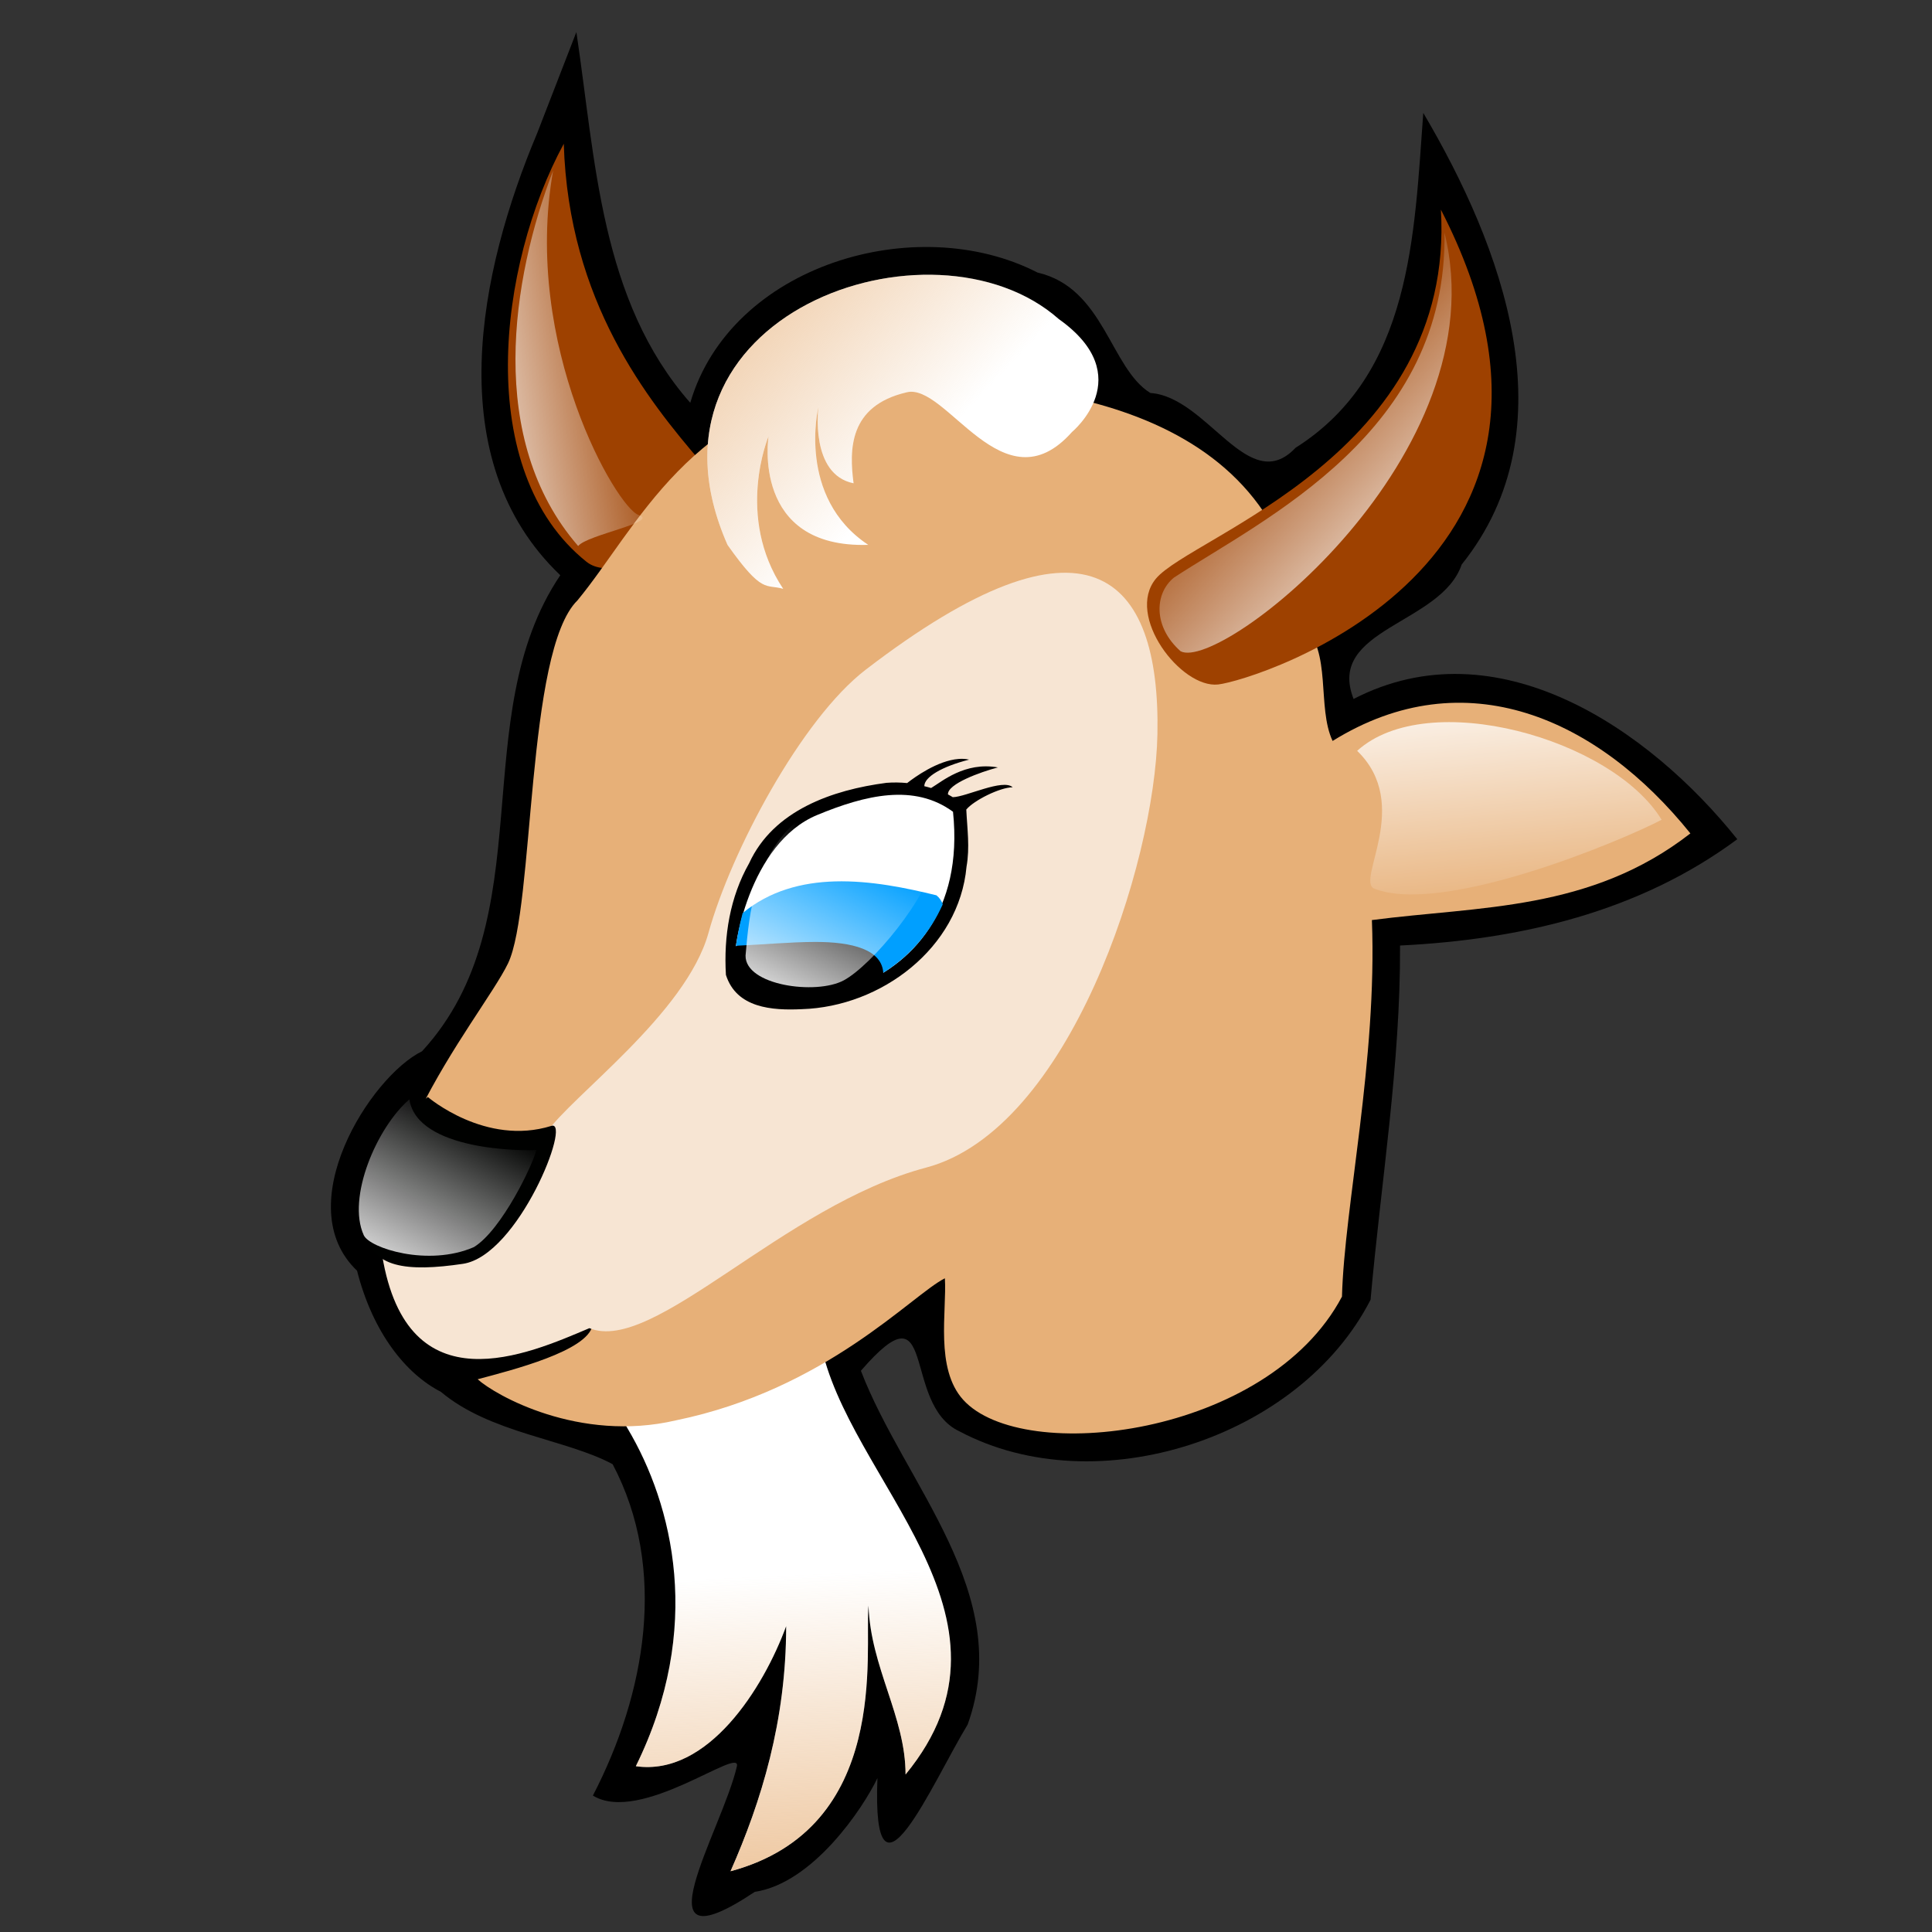 <?xml version="1.0" encoding="UTF-8" standalone="no"?>
<!-- Created with Inkscape (http://www.inkscape.org/) -->
<svg
   xmlns:dc="http://purl.org/dc/elements/1.1/"
   xmlns:cc="http://web.resource.org/cc/"
   xmlns:rdf="http://www.w3.org/1999/02/22-rdf-syntax-ns#"
   xmlns:svg="http://www.w3.org/2000/svg"
   xmlns="http://www.w3.org/2000/svg"
   xmlns:xlink="http://www.w3.org/1999/xlink"
   xmlns:sodipodi="http://inkscape.sourceforge.net/DTD/sodipodi-0.dtd"
   xmlns:inkscape="http://www.inkscape.org/namespaces/inkscape"
   width="128px"
   height="128px"
   id="svg2"
   sodipodi:version="0.32"
   inkscape:version="0.41+cvs"
   sodipodi:docbase="/home/nicu/Desktop"
   sodipodi:docname="goat.svg"
   inkscape:export-filename="/home/nicu/Desktop/goat.png"
   inkscape:export-xdpi="90.000000"
   inkscape:export-ydpi="90.000000">
  <rect width="100%" height="100%" fill="#333333" stroke="none"/>
  <defs
     id="defs3">
    <linearGradient
       inkscape:collect="always"
       id="linearGradient13173">
      <stop
         style="stop-color:#e7b078;stop-opacity:1;"
         offset="0"
         id="stop13175" />
      <stop
         style="stop-color:#e7b078;stop-opacity:0;"
         offset="1"
         id="stop13177" />
    </linearGradient>
    <linearGradient
       inkscape:collect="always"
       id="linearGradient7792">
      <stop
         style="stop-color:#ffffff;stop-opacity:1;"
         offset="0"
         id="stop7794" />
      <stop
         style="stop-color:#ffffff;stop-opacity:0;"
         offset="1"
         id="stop7796" />
    </linearGradient>
    <linearGradient
       inkscape:collect="always"
       xlink:href="#linearGradient7792"
       id="linearGradient13218"
       gradientUnits="userSpaceOnUse"
       x1="407.501"
       y1="245.976"
       x2="400.896"
       y2="164.131"
       gradientTransform="matrix(0.171,0,0,0.171,8.922,-25.446)" />
    <linearGradient
       inkscape:collect="always"
       xlink:href="#linearGradient7792"
       id="linearGradient13221"
       gradientUnits="userSpaceOnUse"
       x1="571.827"
       y1="350.698"
       x2="485.499"
       y2="270.172"
       gradientTransform="matrix(0.171,0,0,0.171,8.922,-25.446)" />
    <linearGradient
       inkscape:collect="always"
       xlink:href="#linearGradient7792"
       id="linearGradient13224"
       gradientUnits="userSpaceOnUse"
       x1="156.978"
       y1="302.475"
       x2="246.78"
       y2="287.273"
       gradientTransform="matrix(0.171,0,0,0.171,8.922,-25.446)" />
    <linearGradient
       inkscape:collect="always"
       xlink:href="#linearGradient7792"
       id="linearGradient13227"
       gradientUnits="userSpaceOnUse"
       x1="367.35"
       y1="360.532"
       x2="416.92"
       y2="260.59"
       gradientTransform="matrix(0.171,0,0,0.171,8.922,-25.446)" />
    <linearGradient
       inkscape:collect="always"
       xlink:href="#linearGradient7792"
       id="linearGradient13230"
       gradientUnits="userSpaceOnUse"
       x1="128.742"
       y1="641.769"
       x2="168.338"
       y2="567.041"
       gradientTransform="matrix(0.171,0,0,0.171,8.922,-25.446)" />
    <linearGradient
       inkscape:collect="always"
       xlink:href="#linearGradient7792"
       id="linearGradient13233"
       gradientUnits="userSpaceOnUse"
       x1="290.786"
       y1="530.49"
       x2="324.901"
       y2="460.636"
       gradientTransform="matrix(0.171,0,0,0.171,8.922,-25.446)" />
    <linearGradient
       inkscape:collect="always"
       xlink:href="#linearGradient13173"
       id="linearGradient13246"
       gradientUnits="userSpaceOnUse"
       x1="305"
       y1="933.362"
       x2="297.38"
       y2="757.362"
       gradientTransform="matrix(0.171,0,0,0.171,8.922,-25.446)" />
    <linearGradient
       inkscape:collect="always"
       xlink:href="#linearGradient7792"
       id="linearGradient14017"
       x1="45.536"
       y1="48.356"
       x2="32.411"
       y2="27.909"
       gradientUnits="userSpaceOnUse" />
    <linearGradient
       inkscape:collect="always"
       xlink:href="#linearGradient13173"
       id="linearGradient14042"
       gradientUnits="userSpaceOnUse"
       gradientTransform="matrix(0.171,0,0,0.171,8.922,-25.446)"
       x1="305"
       y1="933.362"
       x2="297.38"
       y2="757.362" />
    <linearGradient
       inkscape:collect="always"
       xlink:href="#linearGradient7792"
       id="linearGradient14044"
       gradientUnits="userSpaceOnUse"
       gradientTransform="matrix(0.171,0,0,0.171,8.922,-25.446)"
       x1="290.786"
       y1="530.49"
       x2="324.901"
       y2="460.636" />
    <linearGradient
       inkscape:collect="always"
       xlink:href="#linearGradient7792"
       id="linearGradient14046"
       gradientUnits="userSpaceOnUse"
       gradientTransform="matrix(0.171,0,0,0.171,8.922,-25.446)"
       x1="128.742"
       y1="641.769"
       x2="168.338"
       y2="567.041" />
    <linearGradient
       inkscape:collect="always"
       xlink:href="#linearGradient7792"
       id="linearGradient14048"
       gradientUnits="userSpaceOnUse"
       gradientTransform="matrix(0.171,0,0,0.171,8.922,-25.446)"
       x1="367.35"
       y1="360.532"
       x2="416.92"
       y2="260.59" />
    <linearGradient
       inkscape:collect="always"
       xlink:href="#linearGradient7792"
       id="linearGradient14050"
       gradientUnits="userSpaceOnUse"
       gradientTransform="matrix(0.171,0,0,0.171,8.922,-25.446)"
       x1="156.978"
       y1="302.475"
       x2="246.78"
       y2="287.273" />
    <linearGradient
       inkscape:collect="always"
       xlink:href="#linearGradient7792"
       id="linearGradient14052"
       gradientUnits="userSpaceOnUse"
       gradientTransform="matrix(0.171,0,0,0.171,8.922,-25.446)"
       x1="571.827"
       y1="350.698"
       x2="485.499"
       y2="270.172" />
    <linearGradient
       inkscape:collect="always"
       xlink:href="#linearGradient7792"
       id="linearGradient14054"
       gradientUnits="userSpaceOnUse"
       gradientTransform="matrix(0.171,0,0,0.171,8.922,-25.446)"
       x1="407.501"
       y1="245.976"
       x2="400.896"
       y2="164.131" />
    <linearGradient
       inkscape:collect="always"
       xlink:href="#linearGradient7792"
       id="linearGradient14056"
       gradientUnits="userSpaceOnUse"
       x1="45.536"
       y1="48.356"
       x2="32.411"
       y2="27.909" />
    <linearGradient
       y2="57.799"
       x2="105.369"
       y1="40.249"
       x1="103.694"
       gradientUnits="userSpaceOnUse"
       id="linearGradient1342"
       xlink:href="#linearGradient7792"
       inkscape:collect="always" />
    <linearGradient
       y2="270.172"
       x2="485.499"
       y1="350.698"
       x1="571.827"
       gradientTransform="matrix(0.171,0,0,0.171,3.922,-25.446)"
       gradientUnits="userSpaceOnUse"
       id="linearGradient1351"
       xlink:href="#linearGradient7792"
       inkscape:collect="always" />
    <linearGradient
       y2="287.273"
       x2="246.78"
       y1="302.475"
       x1="156.978"
       gradientTransform="matrix(0.171,0,0,0.171,3.922,-25.446)"
       gradientUnits="userSpaceOnUse"
       id="linearGradient1354"
       xlink:href="#linearGradient7792"
       inkscape:collect="always" />
    <linearGradient
       y2="567.041"
       x2="168.338"
       y1="641.769"
       x1="128.742"
       gradientTransform="matrix(0.171,0,0,0.171,3.922,-25.446)"
       gradientUnits="userSpaceOnUse"
       id="linearGradient1360"
       xlink:href="#linearGradient7792"
       inkscape:collect="always" />
    <linearGradient
       y2="460.636"
       x2="324.901"
       y1="530.49"
       x1="290.786"
       gradientTransform="matrix(0.171,0,0,0.171,3.922,-25.446)"
       gradientUnits="userSpaceOnUse"
       id="linearGradient1363"
       xlink:href="#linearGradient7792"
       inkscape:collect="always" />
    <linearGradient
       y2="757.362"
       x2="297.38"
       y1="933.362"
       x1="305"
       gradientTransform="matrix(0.171,0,0,0.171,3.922,-25.446)"
       gradientUnits="userSpaceOnUse"
       id="linearGradient1376"
       xlink:href="#linearGradient13173"
       inkscape:collect="always" />
    <linearGradient
       gradientUnits="userSpaceOnUse"
       y2="18.462"
       x2="71.385"
       y1="-9.0476794e-07"
       x1="51.897"
       id="linearGradient3240"
       xlink:href="#linearGradient13173"
       inkscape:collect="always" />
    <linearGradient
       y2="757.362"
       x2="297.38"
       y1="933.362"
       x1="305"
       gradientTransform="matrix(0.171,0,0,0.171,3.922,-25.446)"
       gradientUnits="userSpaceOnUse"
       id="linearGradient3263"
       xlink:href="#linearGradient13173"
       inkscape:collect="always" />
    <linearGradient
       y2="460.636"
       x2="324.901"
       y1="530.49"
       x1="290.786"
       gradientTransform="matrix(0.171,0,0,0.171,3.922,-25.446)"
       gradientUnits="userSpaceOnUse"
       id="linearGradient3265"
       xlink:href="#linearGradient7792"
       inkscape:collect="always" />
    <linearGradient
       y2="567.041"
       x2="168.338"
       y1="641.769"
       x1="128.742"
       gradientTransform="matrix(0.171,0,0,0.171,3.922,-25.446)"
       gradientUnits="userSpaceOnUse"
       id="linearGradient3267"
       xlink:href="#linearGradient7792"
       inkscape:collect="always" />
    <linearGradient
       y2="287.273"
       x2="246.78"
       y1="302.475"
       x1="156.978"
       gradientTransform="matrix(0.171,0,0,0.171,3.922,-25.446)"
       gradientUnits="userSpaceOnUse"
       id="linearGradient3269"
       xlink:href="#linearGradient7792"
       inkscape:collect="always" />
    <linearGradient
       y2="270.172"
       x2="485.499"
       y1="350.698"
       x1="571.827"
       gradientTransform="matrix(0.171,0,0,0.171,3.922,-25.446)"
       gradientUnits="userSpaceOnUse"
       id="linearGradient3271"
       xlink:href="#linearGradient7792"
       inkscape:collect="always" />
    <linearGradient
       y2="57.799"
       x2="105.369"
       y1="40.249"
       x1="103.694"
       gradientUnits="userSpaceOnUse"
       id="linearGradient3273"
       xlink:href="#linearGradient7792"
       inkscape:collect="always" />
    <linearGradient
       y2="18.462"
       x2="71.385"
       y1="-9.0476794e-07"
       x1="51.897"
       gradientUnits="userSpaceOnUse"
       id="linearGradient3275"
       xlink:href="#linearGradient13173"
       inkscape:collect="always" />
  </defs>
  <sodipodi:namedview
     id="base"
     pagecolor="#ffffff"
     bordercolor="#666666"
     borderopacity="1.0"
     inkscape:pageopacity="0.0"
     inkscape:pageshadow="2"
     inkscape:zoom="1.0000000"
     inkscape:cx="64.000000"
     inkscape:cy="64.000000"
     inkscape:document-units="px"
     inkscape:current-layer="layer1"
     inkscape:window-width="1152"
     inkscape:window-height="791"
     inkscape:window-x="0"
     inkscape:window-y="24"
     showguides="true"
     inkscape:guide-bbox="true" />
  <g
     inkscape:label="Layer 1"
     inkscape:groupmode="layer"
     id="layer1">
    <g
       transform="matrix(0.947,0,0,0.947,0.217,5.794)"
       id="g3242">
      <path
         style="fill:#000000;fill-opacity:1;fill-rule:evenodd;stroke:none;stroke-width:1px;stroke-linecap:butt;stroke-linejoin:miter;stroke-opacity:1"
         d="M 37.344,3.219 C 33.301,12.834 30.502,26.047 38.969,34.125 C 32.264,44.078 37.838,58.124 29.299,67.428 C 25.673,69.199 19.966,78.234 24.75,82.781 C 25.851,87.11 28.158,89.996 30.616,91.255 C 34.05,94.153 39.356,94.558 42.631,96.317 C 46.509,103.655 44.927,112.415 41.25,119.5 C 44.56,121.544 51.598,116.009 51.327,117.444 C 50.308,121.93 44.08,131.898 52.577,126.236 C 56.639,125.627 60.134,120.415 61.156,118.281 C 60.763,128.562 64.987,118.615 67.469,114.531 C 70.774,105.356 63.06,97.752 60,89.781 C 65.429,83.505 62.793,92.099 66.896,94.021 C 76.527,99.12 90.719,94.477 95.656,84.812 C 96.388,76.557 97.757,68.337 97.719,60.031 C 106.136,59.619 114.442,57.69 121.312,52.594 C 115.12,44.845 104.507,37.597 94.469,42.781 C 92.524,37.855 100.609,37.57 102.031,33.375 C 109.695,23.824 104.823,11.067 99.344,1.781 C 98.711,10.296 98.544,20.067 90.408,25.21 C 87.132,28.685 84.271,21.65 80.25,21.375 C 77.445,19.645 77.021,14.023 72.357,12.95 C 63.858,8.584 50.881,12.43 48.062,22.062 C 41.758,14.89 41.441,5.086 40.094,-3.875 C 39.177,-1.51 38.26,0.854 37.344,3.219 z "
         id="path2437" />
      <path
         sodipodi:nodetypes="cssc"
         id="path2144"
         d="M 39.213,3.94 C 39.549,14.983 45.071,21.849 48.864,26.267 C 51.417,29.24 43.518,35.357 40.798,33.181 C 32.875,26.843 34.604,12.438 39.213,3.94 z "
         style="fill:#9e4100;fill-opacity:1;fill-rule:evenodd;stroke:none;stroke-width:1px;stroke-linecap:butt;stroke-linejoin:miter;stroke-opacity:1" />
      <path
         sodipodi:nodetypes="ccccccsc"
         id="path2158"
         d="M 57.165,87.752 C 58.99,97.403 72.248,106.932 63.125,118.024 C 63.125,113.99 60.676,110.533 60.532,106.212 C 60.244,109.381 62.116,121.769 50.881,124.794 C 53.042,119.896 54.77,114.278 54.77,107.652 C 53.186,111.974 49.296,118.168 44.255,117.447 C 49.008,107.796 46.848,99.154 43.679,93.824 C 40.51,88.494 52.268,92.65 57.165,87.752 z "
         style="fill:#ffffff;fill-opacity:1;fill-rule:evenodd;stroke:none;stroke-width:1px;stroke-linecap:butt;stroke-linejoin:miter;stroke-opacity:1" />
      <path
         style="fill:url(#linearGradient3263);fill-opacity:1;fill-rule:evenodd;stroke:none;stroke-width:1px;stroke-linecap:butt;stroke-linejoin:miter;stroke-opacity:1"
         d="M 57.165,87.752 C 58.99,97.403 72.248,106.932 63.125,118.024 C 63.125,113.99 60.676,110.533 60.532,106.212 C 60.244,109.381 62.116,121.769 50.881,124.794 C 53.042,119.896 54.77,114.278 54.77,107.652 C 53.186,111.974 49.296,118.168 44.255,117.447 C 49.008,107.796 46.848,99.154 43.679,93.824 C 40.51,88.494 52.268,92.65 57.165,87.752 z "
         id="path13171"
         sodipodi:nodetypes="ccccccsc" />
      <path
         id="path2154"
         d="M 59.859,20.691 C 48.06,22.045 44.364,30.808 40.171,35.885 C 36.543,39.433 37.185,57.392 35.312,61.281 C 33.44,65.17 23.081,76.951 27.844,85.75 C 30.792,91.196 37.618,88.295 41.219,86.625 C 40.851,88.402 35.632,89.724 33.188,90.375 C 34.406,91.483 40.292,94.834 47.062,93.25 C 57.578,91.089 63.57,84.465 65.875,83.312 C 66.019,85.617 65.172,89.622 67.156,91.812 C 71.334,96.422 88.471,94.389 93.656,84.594 C 93.822,78.288 96.129,68.029 95.75,58.25 C 103.305,57.265 111.033,57.63 118.031,52.188 C 111.564,44.146 102.281,39.962 93,45.719 C 91.885,43.346 92.966,39.45 90.93,37.578 C 89.22,22.01 72.345,20.144 59.859,20.691 z "
         style="fill:#e7b078;fill-opacity:1;fill-rule:evenodd;stroke:none;stroke-width:1px;stroke-linecap:butt;stroke-linejoin:miter;stroke-opacity:1"
         sodipodi:nodetypes="ccssccccscccccc" />
      <path
         sodipodi:nodetypes="cssssscc"
         id="path8568"
         d="M 26.51,81.728 C 26.51,81.728 36.294,75.688 37.985,73.152 C 39.676,70.615 47.769,64.817 49.339,59.14 C 50.91,53.463 55.829,44.196 60.331,40.738 C 75.825,28.837 80.962,34.023 80.745,45.249 C 80.57,54.307 74.585,72.91 64.559,75.568 C 54.533,78.225 45.517,88.648 41.005,86.801 C 36.721,88.615 28.281,92.402 26.51,81.728 z "
         style="opacity:1;fill:#f7e5d3;fill-opacity:1;fill-rule:evenodd;stroke:none;stroke-width:1px;stroke-linecap:butt;stroke-linejoin:miter;stroke-opacity:1" />
      <path
         sodipodi:nodetypes="cssc"
         id="path2142"
         d="M 100.577,8.549 C 113.397,33.469 87.585,41.48 84.992,41.768 C 82.399,42.056 78.482,36.954 80.643,34.361 C 83.134,31.371 101.585,25.691 100.577,8.549 z "
         style="fill:#9e4100;fill-opacity:1;fill-rule:evenodd;stroke:none;stroke-width:1px;stroke-linecap:butt;stroke-linejoin:miter;stroke-opacity:1" />
      <path
         sodipodi:nodetypes="csscc"
         id="path2146"
         d="M 29.706,70.633 C 29.706,70.633 33.739,74.09 38.349,72.649 C 39.784,72.201 36.044,81.724 32.155,82.3 C 28.266,82.877 25.673,82.588 25.385,79.996 C 24.97,77.915 26.105,73.081 29.706,70.633 z "
         style="fill:#000100;fill-opacity:1;fill-rule:evenodd;stroke:none;stroke-width:1px;stroke-linecap:butt;stroke-linejoin:miter;stroke-opacity:1" />
      <path
         id="path9328"
         d="M 66.833,46.978 C 65.347,47.096 63.754,48.261 63.235,48.665 C 62.762,48.62 62.279,48.61 61.789,48.649 C 57.999,49.146 53.881,50.571 52.18,54.276 C 50.838,56.643 50.394,59.381 50.557,62.086 C 51.292,64.408 53.785,64.584 55.874,64.483 C 61.42,64.312 66.871,60.207 67.389,54.516 C 67.63,53.16 67.437,51.871 67.373,50.518 C 67.907,49.874 69.724,48.969 70.618,48.959 C 69.933,48.336 67.35,49.64 66.428,49.653 C 66.314,49.593 66.207,49.515 66.091,49.461 C 66.04,48.727 68.381,47.887 69.583,47.571 C 67.268,47.16 65.663,48.565 64.912,49.012 C 64.754,48.963 64.596,48.924 64.436,48.884 C 64.429,48.246 65.655,47.513 67.57,47.026 C 67.335,46.971 67.087,46.958 66.833,46.978 z "
         style="fill:#000000;fill-opacity:1;fill-rule:evenodd;stroke:none;stroke-width:1px;stroke-linecap:butt;stroke-linejoin:miter;stroke-opacity:1" />
      <path
         sodipodi:nodetypes="cssc"
         id="path2148"
         d="M 66.444,50.673 C 63.734,48.688 60.335,49.49 56.931,50.904 C 52.228,52.858 50.924,60.254 51.169,61.846 C 51.745,65.591 67.91,64.702 66.444,50.673 z "
         style="fill:#ffffff;fill-opacity:1;fill-rule:evenodd;stroke:none;stroke-width:1px;stroke-linecap:butt;stroke-linejoin:miter;stroke-opacity:1" />
      <path
         sodipodi:nodetypes="ccsccc"
         id="path6268"
         d="M 58.175,55.546 C 55.887,55.612 53.618,56.194 51.726,57.762 C 51.237,59.621 51.076,61.23 51.171,61.845 C 51.632,64.84 62.196,65.026 65.723,57.156 C 65.668,56.934 65.489,56.677 65.285,56.518 C 63.221,56.014 60.689,55.474 58.175,55.546 z "
         style="fill:#009fff;fill-opacity:1;fill-rule:evenodd;stroke:none;stroke-width:1px;stroke-linecap:butt;stroke-linejoin:miter;stroke-opacity:1" />
      <path
         sodipodi:nodetypes="cscscc"
         id="path7029"
         d="M 56.787,59.78 C 55.06,59.784 53.105,59.968 51.39,60.041 C 51.343,60.043 51.089,60.129 51.044,60.132 C 50.932,60.938 51.082,61.714 51.134,62.05 C 51.466,64.213 57.175,64.79 61.569,62.029 C 61.533,60.297 59.357,59.773 56.787,59.78 z "
         style="fill:#000000;fill-opacity:1;fill-rule:evenodd;stroke:none;stroke-width:1px;stroke-linecap:butt;stroke-linejoin:miter;stroke-opacity:1" />
      <path
         sodipodi:nodetypes="ccscc"
         id="path7032"
         d="M 55.607,51.23 C 52.578,53.843 52.185,57.705 51.93,60.735 C 51.9,62.82 56.856,63.51 58.799,62.469 C 60.741,61.429 64.765,56.642 65.181,53.867 C 62.059,55.74 58.244,54.283 55.607,51.23 z "
         style="fill:url(#linearGradient3265);fill-opacity:1;fill-rule:evenodd;stroke:none;stroke-width:1px;stroke-linecap:butt;stroke-linejoin:miter;stroke-opacity:1" />
      <path
         sodipodi:nodetypes="ccccc"
         id="path7800"
         d="M 28.412,70.794 C 26.146,72.737 24.018,77.663 25.221,80.299 C 25.633,81.203 29.73,82.519 32.921,81.131 C 34.864,79.952 37.084,75.304 37.292,74.332 C 36.39,74.402 28.967,74.402 28.412,70.794 z "
         style="fill:url(#linearGradient3267);fill-opacity:1;fill-rule:evenodd;stroke:none;stroke-width:1px;stroke-linecap:butt;stroke-linejoin:miter;stroke-opacity:1" />
      <path
         sodipodi:nodetypes="ccsc"
         id="path10867"
         d="M 40.22,32.083 C 33.757,24.634 35.569,13.38 38.468,5.811 C 36.294,18.071 42.937,29.425 44.447,29.909 C 45.957,30.392 40.824,31.298 40.22,32.083 z "
         style="fill:url(#linearGradient3269);fill-opacity:1;fill-rule:evenodd;stroke:none;stroke-width:1px;stroke-linecap:butt;stroke-linejoin:miter;stroke-opacity:1" />
      <path
         sodipodi:nodetypes="cccc"
         id="path11635"
         d="M 100.823,10.143 C 101.073,24.114 88.266,30.134 81.898,34.291 C 80.535,35.398 80.434,37.734 82.367,39.444 C 85.193,40.931 104.689,25.683 100.823,10.143 z "
         style="fill:url(#linearGradient3271);fill-opacity:1;fill-rule:evenodd;stroke:none;stroke-width:1px;stroke-linecap:butt;stroke-linejoin:miter;stroke-opacity:1" />
      <path
         sodipodi:nodetypes="ccsc"
         id="path15617"
         d="M 94.718,46.411 C 99.653,41.929 112.573,45.567 116.019,51.234 C 113.206,52.708 100.747,57.933 95.924,56.057 C 94.579,55.534 98.603,50.162 94.718,46.411 z "
         style="fill:url(#linearGradient3273);fill-opacity:1;fill-rule:evenodd;stroke:none;stroke-width:1px;stroke-linecap:butt;stroke-linejoin:miter;stroke-opacity:1" />
      <path
         style="fill:#ffffff;fill-opacity:1;fill-rule:evenodd;stroke:none;stroke-width:1px;stroke-linecap:butt;stroke-linejoin:miter;stroke-opacity:1"
         d="M 74.769,24.103 C 74.769,24.103 79.487,20.205 73.846,16.205 C 65.026,8.41 43.59,15.897 50.667,32 C 53.128,35.487 53.333,34.718 54.564,35.077 C 51.179,30 53.538,24.41 53.538,24.41 C 53.538,24.41 52.308,32.256 60.513,32 C 55.487,28.667 57.026,22.359 57.026,22.359 C 57.026,22.359 56.41,27.077 59.487,27.692 C 59.179,25.333 59.154,22.282 63.179,21.333 C 65.974,20.59 69.949,29.538 74.769,24.103 z "
         id="path1382"
         sodipodi:nodetypes="cccccccccc" />
      <path
         sodipodi:nodetypes="cccccccccc"
         id="path3232"
         d="M 74.769,24.103 C 74.769,24.103 79.487,20.205 73.846,16.205 C 65.026,8.41 43.59,15.897 50.667,32 C 53.128,35.487 53.333,34.718 54.564,35.077 C 51.179,30 53.538,24.41 53.538,24.41 C 53.538,24.41 52.308,32.256 60.513,32 C 55.487,28.667 57.026,22.359 57.026,22.359 C 57.026,22.359 56.41,27.077 59.487,27.692 C 59.179,25.333 59.154,22.282 63.179,21.333 C 65.974,20.59 69.949,29.538 74.769,24.103 z "
         style="fill:url(#linearGradient3275);fill-opacity:1;fill-rule:evenodd;stroke:none;stroke-width:1px;stroke-linecap:butt;stroke-linejoin:miter;stroke-opacity:1" />
    </g>
  </g>
</svg>
